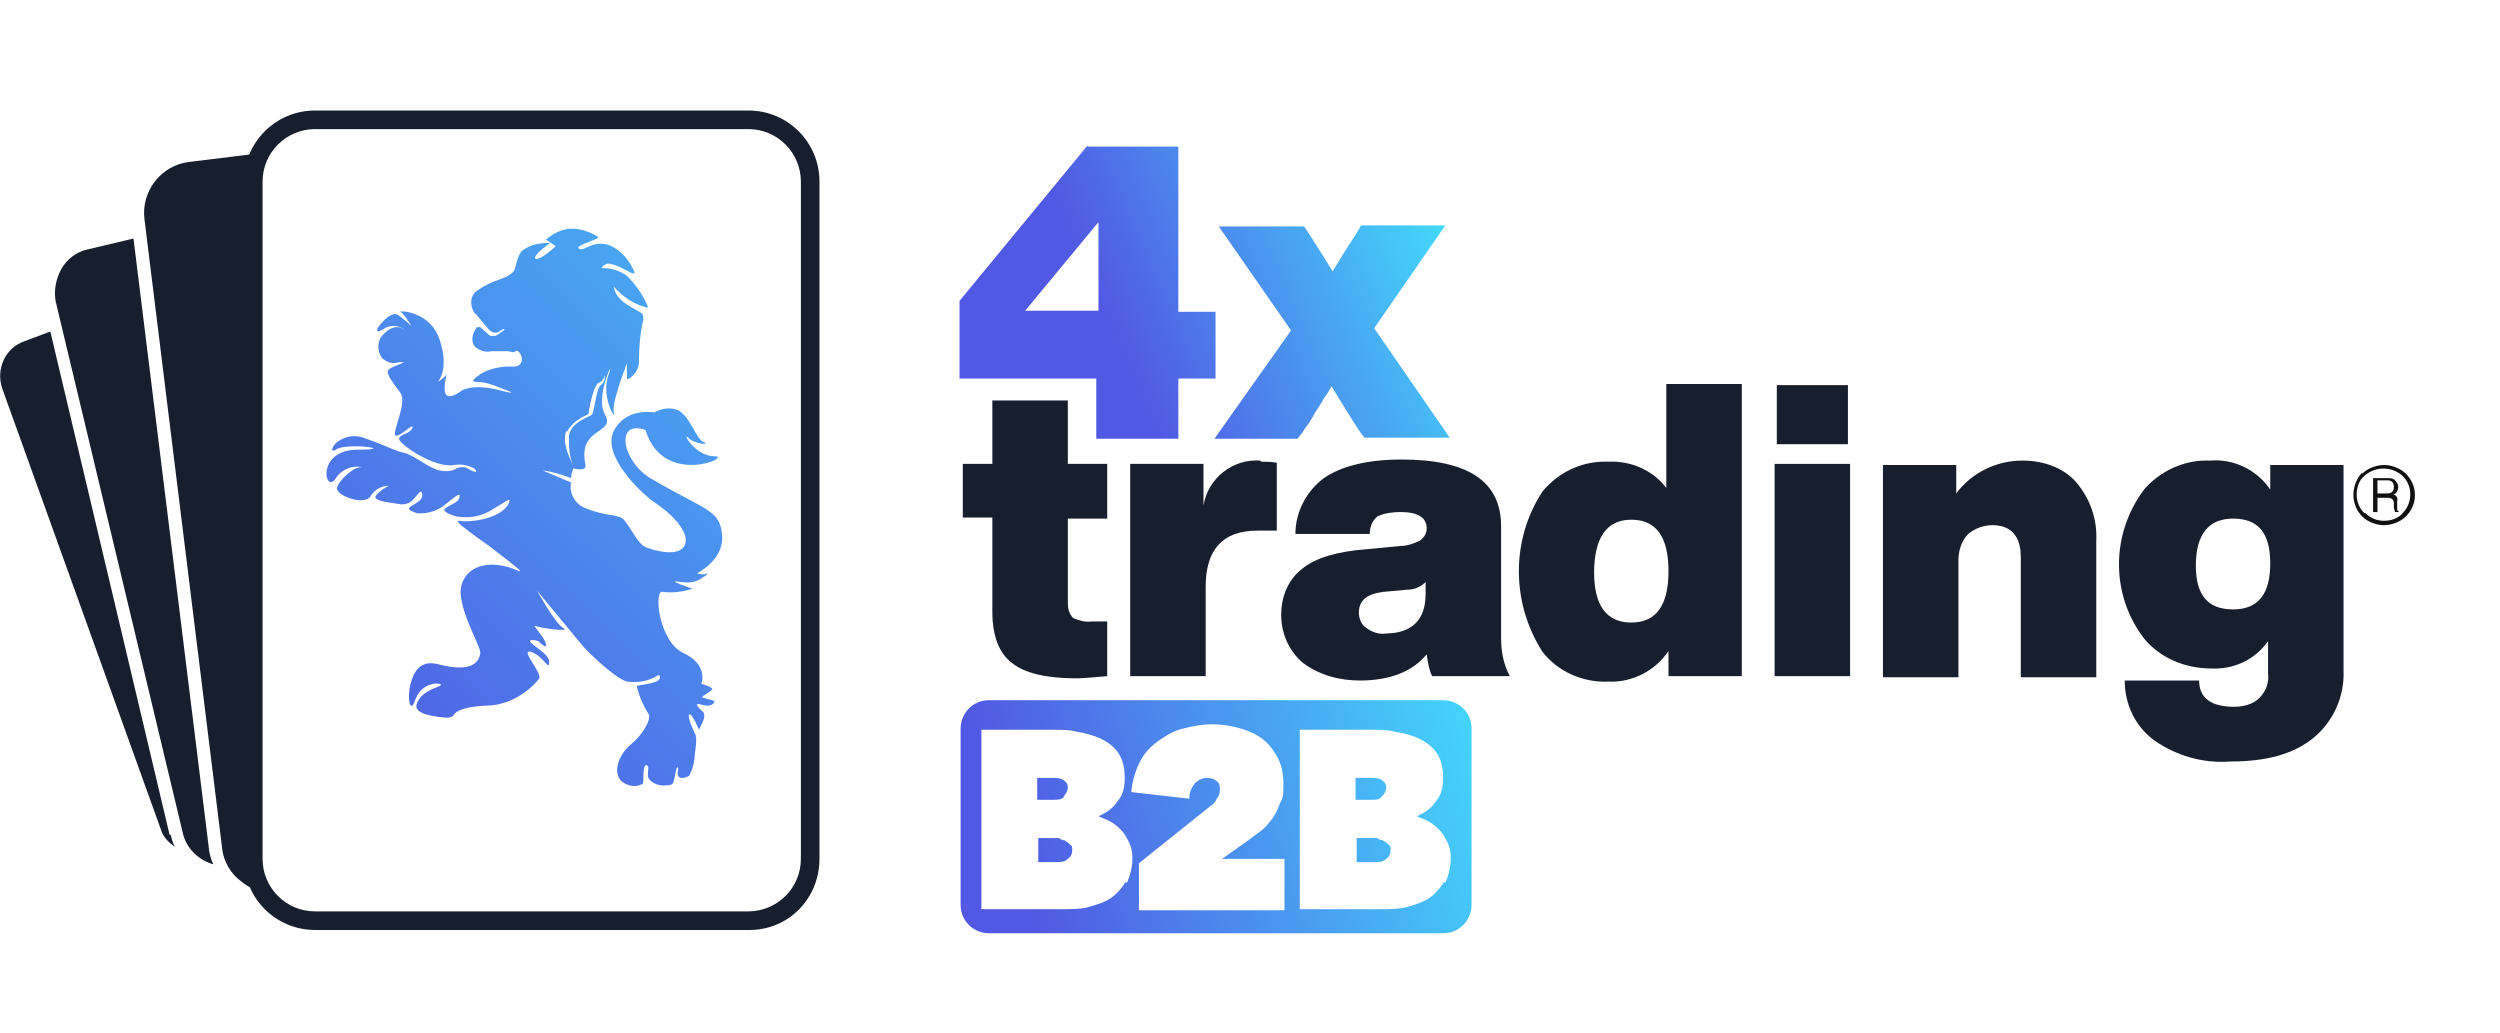 <?xml version="1.0" encoding="UTF-8"?>
<svg id="Livello_1" xmlns="http://www.w3.org/2000/svg" xmlns:xlink="http://www.w3.org/1999/xlink" version="1.1" viewBox="0 0 228.5 94.4">
  <!-- Generator: Adobe Illustrator 29.2.1, SVG Export Plug-In . SVG Version: 2.1.0 Build 116)  -->
  <defs>
    <style>
      .st0 {
        fill: none;
      }

      .st1 {
        fill: #111;
      }

      .st2 {
        fill: url(#Sfumatura_senza_nome_21);
      }

      .st3 {
        fill: url(#Sfumatura_senza_nome_22);
      }

      .st4 {
        fill: url(#Sfumatura_senza_nome_23);
      }

      .st5 {
        fill: url(#Sfumatura_senza_nome_26);
      }

      .st6 {
        fill: url(#Sfumatura_senza_nome_24);
      }

      .st7 {
        fill: url(#Sfumatura_senza_nome_25);
      }

      .st8 {
        fill: #171f2f;
      }

      .st9 {
        fill: url(#Sfumatura_senza_nome_2);
      }

      .st10 {
        clip-path: url(#clippath);
      }
    </style>
    <clipPath id="clippath">
      <path class="st0" d="M51.8,39.5c.7-1.3,1.9-1.5,2-1.7,0-.2.4-2.5.9-2.8.3-.1.5-.4.6-.7,0,.4-.1.7-.4.9-.4.3-.6,2.5-.8,2.7-.2.2-2,.7-2.1,2,0,.9,0,1.8.4,2.6h0s-1.2-2-.6-3.2M50.8,22.5c-.2.2-1.7,1.5-1.9,1.1-.1-.3,1.1-1.2,1.4-1.4,0,0,0,0,0,0-.8,0-1.7.1-2.4.6-.6.3-.7,1.5-.9,1.9-.2.4-.9.7-1.5.9-.6.2-1.2.5-1.8.9-.7.4-.8,1.3-.4,2,0,0,.1.2.2.2,1.1,1.3,1.3,1.7,1.7,1.7.2,0,.4,0,.5-.2.2,0,.3-.2.4-.1.1,0-.4.4-.8.6-.2,0-.3,0-.5,0l-.9-.8c0,0-.2,0-.3,0,0,0,0,0,0,0-.3.4-.5.9-.4,1.3,0,.6,1,1.1,1.7.9.5,0,.9,0,1.4,0,.4,0,.7.2.8,0,.2-.2.6.3.6.7s-.2.8-1.1.7c-.9,0-1.9.2-2.7.7-.6.4-.9.7-.4.7.7,0,1.4.2,2.1.5,1.1.4,1.8.7.2.3-2.6-.7-3.6,0-3.6,0,0,0-1,.8-1.4.4-.4-.4.1-2.1,0-1.9-.1.3-.8.7-.8.7,0,0,1.1-1,.2-3.8s-3.9-2.7-3.6-2.6,1,1.3,1,1.3c-.4-.4-.8-.7-1.2-1-.4-.3-1.1.2-1.5.7-.5.5-.7,1.1.1.6.7-.5,1.7-.4,2.2.3,0,0,0,0,0,0,0,0-.8-1.2-2.1.1-.6.5-.7,1.5-.2,2.2.2.2.4.3.6.4.3.1.7.1,1,0,.2,0,.4,0,.4,0,0,.1-1.1.4-1.4.7s.5,1.3,1.1,2.1c.6.9-.6,3.2-.5,3.8,0,.3.5,0,.9-.3.4-.3.8-.6.7-.3-.2.6-1.4.6-1.2,1.1s3.2,2.6,5,2.3c.6-.1,1.3,0,1.8.3.3.2.3.4,0,.3-.5-.2-.6-.4-1-.4-.2,0-.5,0-.7.2-.5.2-.9.2-1.4.1-1-.2-2.2-1.3-3.2-1.6-1-.2-1.5-.6-3.8-1.4-.9-.3-1.8-.1-2.5.5-.4.4-.5.9,0,.6.9-.7,5.8,0,2,0-3.9,0-3,4.2-2,2.6.5-.8,1.5-1.2,2.4-1q.1,0,0,0c-.8-.1-2.2,1.3-2.3,1.9-.1.7,2.6,1.7,3.1.7.4-.6,1-.9,1.7-.9-.2,0-1.1.6-1.3,1,0,.4,1.1.5,2.4.7.5,0,.9-.2,1.2-.6.4-.4.6-.9.7-.3.1,1-2.4,1.1-.5,1.7.9.1,1.9-.2,2.6-.8.8-.6,1.4-1.2,1.3-.7,0,.9-2.9,1-.3,1.8,1.2.2,2.4,0,3.4-.7,1.1-.6,1.7-1.2,1.4-.5-.6,1.3-3.2,1.8-4.6,1.6-.4,0,1.1,1.1,2.8,2.3,1.8,1.4,3.6,2.7,2.5,2.2-2.1-.9-4.4-.6-5,1.3-.6,1.9,1.8,5.7,1.7,6.3s-.5,1.9-3.9,1c-1.6-.4-2.2.7-2.5,1.9-.3,1.3,0,2.6.4,1.5.6-1.9,2.5-1.7,2.4-1.5,0,.2-1.7.4-2.2,1.7-.4,1,1.7,1.2,2.7,1.3.3,0,.6-.1.7-.3.2-.3.9-.7,2.8-.8,2,0,3.8-1,5-2.5.2-.6-1.9-2.8-.7-2.4,1.1.4,1.6,1.8,1.6.9s-2.4-1.9-1.6-2c.3,0,.6,0,.8.3.3.2.5.4.5.2.1-.5-1.2-1.8-1-1.8.5.2,3.3.6,2.6.2-.7-.3-2.4-3.4-2.4-3.4l4.3,5.2s2.6,2.7,3.9,3.1c.9.1,1.9,0,2.7-.5,0,0,.4-.3.3.2-.1.5-2,.6-2.1.7.2.9.6,1.8,1.1,2.6.2.4-.4,1.7-1.6,2.7-1.2,1-1.7,2.6-.9,3.4.5.4,1.2.6,1.8.3.2,0,.2-.2.2-.4,0-.5,0-1.7.4-1.3.2.2-.2.9.2,1.3.5.5,1.3.6,2,.4.3-.1.4-2.2.6-1.4-.3,1,.5.9,1,.6.3-.6.5-1.3.5-2,0,0,.3-1.5,0-1.9-.2-.4-.7-1.5-.5-1.7.2-.2.9,1.4.9,1.4.1-.3.3-.6.4-.9.1-.2.1-.5,0-.7,0,0-1.2-1-.2-.7,1,.3,1.2-.2,1.2-.3s-1.2-.3-1.1-.4c0-.1.8-.5.9-.7s-1-.5-1-.5c0,0,.7-1.7-1.6-2.8-2.3-1-2.8-5.9-1.9-5.6.9.1,1.8,0,2.7-.3,0,0-2.8-.9-1-.6.7.1,1.4,0,1.9-.4.4-.2.5-.4.4-.4-.2.2-.9,0-.9,0,0,0,2.5-1.2,2.3-3.5-.2-2.3-1.4-2.2-6.4-5.1-2.7-1.5-3.5-5.5-.6-4.5,1.6,5.3,8.1,2.4,6.3,2.4s-3-2.3-2.4-1.7c.5.6,2.2.7,1.4.4-.7-.3-1.2-2.3-2.3-2.9-.7-.3-1.5-.2-2.2.2,0,0-2.6-.5-3.7,1.7s2.4,5.6,3.7,6.5c1.4.9,3.3,2.7,2.8,3.9-.5,1.2-2.9.5-3.6.2s-1.3-1.7-1.9-2.4c-.5-.7-1.6-.3-3.7-1.2-.9-.4-1.4-1.4-1.2-2.3l-2.6-1.1c.9.1,1.8.4,2.6.7,0-.3.1-.6.2-.9,0,0,1.3.4,1.1-.4-.7-3.4,2.8-2.7,1.8-4.5-1-1.7,1.1-5.7.3-3.6-.7,2.1.8,4.3.5,3.4-.2-.8.9-3.7,1.2-4.5,0,.5,0,1,0,1.4,0,0,.1.1.2,0,0,0,0,0,0,0,.5-.3.9-.9.9-1.5,0-1.3.1-2.6.4-3.9,0-.2,0-.5-.2-.6-.7-.5-2.3-1-2.5-2.4.8.9,1.8,1.6,3,1.9,0,0,.2,0,.1-.1-.4-1-1.1-2-1.9-2.8-.7-.5-1.5-.7-2.3-.7,0,0,0-.2.5-.4.6-.1,2.1.8,2.1.8,0,0,.4.2.4,0-.4-1-1.1-1.9-2.1-2.4-.6-.3-1.4-.3-2,0-.5.2-.8.4-1,.2-.3-.2,1-.6,1.7-.9,0,0,.1-.2,0-.2,0,0,0,0,0,0-.7-.4-1.5-.7-2.3-.7-.9,0-1.7.4-2.4,1h0Z"/>
    </clipPath>
    <linearGradient id="Sfumatura_senza_nome_2" data-name="Sfumatura senza nome 2" x1="-441.3" y1="989.4" x2="-442.9" y2="990.2" gradientTransform="translate(26001.6 48779.5) scale(58.7 -49.2)" gradientUnits="userSpaceOnUse">
      <stop offset="0" stop-color="#42e8ff"/>
      <stop offset="1" stop-color="#5158e3"/>
    </linearGradient>
    <linearGradient id="Sfumatura_senza_nome_21" data-name="Sfumatura senza nome 2" x1="135.2" y1="18.4" x2="102.4" y2="32.5" gradientTransform="matrix(1,0,0,1,0,0)" xlink:href="#Sfumatura_senza_nome_2"/>
    <linearGradient id="Sfumatura_senza_nome_22" data-name="Sfumatura senza nome 2" x1="141.6" y1="65.4" x2="92.9" y2="80.3" gradientTransform="matrix(1,0,0,1,0,0)" xlink:href="#Sfumatura_senza_nome_2"/>
    <linearGradient id="Sfumatura_senza_nome_23" data-name="Sfumatura senza nome 2" x1="142" y1="66.8" x2="93.3" y2="81.7" gradientTransform="matrix(1,0,0,1,0,0)" xlink:href="#Sfumatura_senza_nome_2"/>
    <linearGradient id="Sfumatura_senza_nome_24" data-name="Sfumatura senza nome 2" x1="139.5" y1="58.6" x2="90.8" y2="73.6" gradientTransform="matrix(1,0,0,1,0,0)" xlink:href="#Sfumatura_senza_nome_2"/>
    <linearGradient id="Sfumatura_senza_nome_25" data-name="Sfumatura senza nome 2" x1="141.1" y1="63.8" x2="92.4" y2="78.8" gradientTransform="matrix(1,0,0,1,0,0)" xlink:href="#Sfumatura_senza_nome_2"/>
    <linearGradient id="Sfumatura_senza_nome_26" data-name="Sfumatura senza nome 2" x1="143.6" y1="72" x2="94.9" y2="86.9" gradientTransform="matrix(1,0,0,1,0,0)" xlink:href="#Sfumatura_senza_nome_2"/>
  </defs>
  <g id="Raggruppa_810">
    <g id="Raggruppa_22">
      <g id="Raggruppa_17">
        <g id="Raggruppa_16">
          <path id="Tracciato_41" class="st8" d="M68.4,85H28.8c-3.6,0-6.5-2.9-6.5-6.5V16.6c0-3.6,2.9-6.5,6.5-6.5h39.6c3.6,0,6.5,2.9,6.5,6.5v61.9c0,3.6-2.8,6.5-6.4,6.5,0,0,0,0,0,0M28.8,11.8c-2.6,0-4.8,2.1-4.8,4.8,0,0,0,0,0,0v61.9c0,2.6,2.1,4.8,4.8,4.8,0,0,0,0,0,0h39.6c2.6,0,4.8-2.1,4.8-4.8,0,0,0,0,0,0V16.6c0-2.6-2.1-4.8-4.8-4.8,0,0,0,0,0,0H28.8Z"/>
        </g>
      </g>
      <g id="Raggruppa_19">
        <g class="st10">
          <g id="Raggruppa_18">
            <rect id="Rettangolo_37" class="st9" x="19" y="22.5" width="58.7" height="49.2" transform="translate(-8.6 83.4) rotate(-76.8)"/>
          </g>
        </g>
      </g>
      <g id="Raggruppa_21">
        <g id="Raggruppa_20">
          <path id="Tracciato_44" class="st8" d="M15.5,76.3L4.6,30.3l-2.4.9c-1.7.6-2.6,2.5-2,4.3l14.5,40.3c.2.7.7,1.2,1.3,1.6-.2-.3-.3-.7-.4-1.1"/>
          <path id="Tracciato_45" class="st8" d="M19.1,77.6l-6.9-55.8-4.2,1c-1,.2-1.9.9-2.4,1.8-.5.9-.7,2-.5,3l11.6,48.5c.3,1.4,1.4,2.5,2.8,2.9-.2-.4-.3-.8-.4-1.3"/>
          <path id="Tracciato_46" class="st8" d="M23.1,78.5V16.6c0-.9.2-1.8.7-2.6l-6.5.8c-2.6.3-4.4,2.7-4.1,5.2,0,0,0,0,0,0l7.1,57.5c.1,1.2.8,2.4,1.8,3.1.6.5,1.3.8,2,.9-.6-.9-.9-1.9-.9-3"/>
        </g>
      </g>
    </g>
  </g>
  <g>
    <g id="Raggruppa_15">
      <path class="st2" d="M124.4,20.6h0s-.4.7-.4.7c-.6.9-1.3,2-2.2,3.5-.9-1.5-1.7-2.7-2.2-3.5l-.4-.6h-7.8l6.6,9.5-7,9.9h7.6l.3-.4c.2-.2.3-.5.5-.7.3-.4.6-.9.8-1.3.2-.3.5-.7.8-1.3.4-.5.6-.9.7-1.1,1.7,2.8,2.6,4.2,2.7,4.3l.3.4h7.8l-6.9-10,6.5-9.4h-7.6ZM100.4,20.3v8.1h-6.7l6.7-8.1ZM99.4,13.3l-11.7,14.2v7.1h12.5v5.5h7.5v-5.5h3.4v-6.1h-3.4v-15.1h-8.3Z"/>
    </g>
    <path id="Tracciato_34" class="st8" d="M101.2,42.5v4.9h-3.6v7.7c0,.5.1,1,.5,1.4.5.2,1.1.4,1.7.3h1.4v5c-1.2.1-2.2.2-2.9.2-2.7,0-4.7-.5-5.8-1.4-1.2-.9-1.8-2.5-1.8-4.7v-8.6h-2.7v-4.9h2.7v-5.8h6.9v5.8h3.6"/>
    <path id="Tracciato_35" class="st8" d="M115.3,42.2c.5,0,.9,0,1.4.1v6.2h-1.8c-3.1,0-4.7,1.7-4.7,5.1v8.2h-6.9v-19.4h6.7v3.8c.4-2.5,2.7-4.3,5.2-4.1"/>
    <path id="Tracciato_36" class="st8" d="M137.8,61.8h-6.9c-.3-.6-.4-1.3-.5-2-1.3,1.6-3.4,2.4-6.1,2.4-1.9,0-3.7-.5-5.2-1.6-1.3-1.1-2-2.7-2-4.4,0-1.6.6-3.2,1.9-4.2,1.2-1,3.2-1.6,5.9-1.8l3.1-.3c.6,0,1.2-.2,1.8-.5.4-.3.6-.7.6-1.1,0-1-.8-1.5-2.4-1.5-.7,0-1.5.1-2.1.4-.5.4-.7,1-.7,1.6h-6.8c0-2,1-3.9,2.6-5.1,1.6-1.1,4-1.7,7.1-1.7,6.1,0,9.1,2,9.1,6.1v10.2c0,1.2.2,2.4.8,3.5M126.6,57.9c2.4,0,3.7-1.2,3.7-3.6v-1.1c-.5.5-1.1.7-1.7.7l-2.2.2c-1.5.2-2.2.8-2.2,1.9,0,.5.2,1.1.7,1.4.5.4,1.2.6,1.8.5"/>
    <path id="Tracciato_37" class="st8" d="M152.3,44.5v-9.4h6.9v26.7h-6.7v-2.3c-1.2,1.8-3.3,2.9-5.5,2.8-2.3.1-4.6-.9-6-2.7-2.9-4.5-2.9-10.3,0-14.7,1.5-1.8,3.7-2.8,6-2.7,2.1-.1,4.1.8,5.3,2.4M145.7,52.3c0,3,1.1,4.6,3.4,4.6s3.4-1.6,3.4-4.7-1.1-4.7-3.4-4.7-3.4,1.7-3.4,4.9"/>
    <path id="Tracciato_38" class="st8" d="M169.1,61.8h-6.9v-19.4h6.9v19.4ZM168.9,40.6h-6.5v-5.4h6.5v5.4Z"/>
    <path id="Tracciato_39" class="st8" d="M184.9,42.1c1.8,0,3.6.6,4.8,1.9,1.3,1.5,2,3.4,1.9,5.4v12.5h-6.9v-11c0-1.9-.9-2.9-2.6-2.9-.8,0-1.6.3-2.2.8-.6.6-.9,1.5-.9,2.4v10.7h-6.9v-19.4h6.7v2.6c1.4-1.9,3.7-3,6-3"/>
    <path id="Tracciato_40" class="st8" d="M207.5,44.9v-2.4h6.7v18.8c.1,2.3-.9,4.6-2.7,6.1-1.8,1.5-4.3,2.2-7.6,2.2-2.5.2-5-.5-7.1-2-1.7-1.3-2.6-3.3-2.6-5.4h6.8c0,1.6,1.1,2.4,3.2,2.4.8,0,1.7-.2,2.3-.8.6-.6.9-1.4.8-2.2v-3c-1.2,1.7-3.1,2.6-5.2,2.5-2.3,0-4.6-.9-6.1-2.7-3.1-4-3.1-9.6,0-13.7,1.5-1.7,3.7-2.7,6-2.6,2.2-.2,4.4.9,5.6,2.8M200.7,51.7c0,2.7,1.1,4,3.4,4s3.4-1.4,3.4-4.2-1.1-4.1-3.4-4.1c-2.2,0-3.4,1.4-3.4,4.3"/>
    <path id="Tracciato_42" class="st1" d="M215.9,43.3c.5-.5,1.3-.8,2-.8.7,0,1.5.3,2,.8,1.1,1.1,1.1,2.8,0,3.9,0,0,0,0,0,0-.5.5-1.3.8-2,.8-.7,0-1.5-.3-2-.8-.5-.5-.8-1.2-.8-2,0-.7.3-1.5.8-2M216.2,46.9c.5.5,1.1.7,1.7.7.6,0,1.3-.2,1.7-.7.4-.4.7-1,.7-1.7,0-.6-.2-1.2-.7-1.7-1-.9-2.5-.9-3.5,0-.5.4-.7,1.1-.7,1.7,0,.6.2,1.2.7,1.7M219.1,45.9v.5c0,.2,0,.3.2.4h-.4c0-.1-.1-.3-.1-.4v-.4c0-.3-.2-.5-.5-.5,0,0,0,0-.1,0h-.9v1.3h-.4v-3.1h1.3c.3,0,.5,0,.7.2.2.2.3.4.3.6,0,.3-.2.7-.5.7.3,0,.5.3.4.6M217.3,45.1h.9c.4,0,.6-.2.6-.6s-.2-.6-.6-.6h-.9v1.1Z"/>
  </g>
  <g>
    <path class="st3" d="M131.9,64h-41.5c-1.5,0-2.6,1.2-2.6,2.6v16.1c0,1.5,1.2,2.6,2.6,2.6h41.5c1.5,0,2.6-1.2,2.6-2.6v-16.1c0-1.5-1.2-2.6-2.6-2.6ZM102.9,80.6c-.4.6-.8,1.1-1.4,1.5-.6.4-1.3.6-2,.8s-1.5.2-2.4.2h-7.4v-16.4h6.7c.7,0,1.4,0,2.1.2.7.1,1.4.3,2.1.6.6.3,1.2.7,1.6,1.3.4.6.6,1.3.6,2.3s-.2,1.6-.7,2.2c-.4.6-1,1-1.7,1.3h0c.4.2.8.3,1.1.5.4.2.7.5,1,.8.3.3.5.7.7,1.1.2.4.3.9.3,1.4,0,.9-.2,1.6-.5,2.3ZM117.4,83.2h-13.3v-4.3l6.5-5.2c.3-.2.5-.4.6-.7.2-.2.3-.5.3-.8s0-.6-.3-.8c-.2-.2-.5-.3-.9-.3s-.8.2-1.1.5c-.3.4-.5.8-.5,1.4l-5.3-.6c.1-1.1.4-2,.8-2.8.4-.8,1-1.4,1.7-1.9.7-.5,1.4-.9,2.2-1.1.8-.2,1.7-.4,2.6-.4s1.6.1,2.4.3c.8.2,1.5.5,2.1.9.6.4,1.1,1,1.5,1.7.4.7.6,1.5.6,2.5s0,1.3-.3,1.8c-.2.5-.4,1-.7,1.4-.3.4-.6.8-1,1.1-.4.3-.8.6-1.2.9l-2.4,1.7h5.7v4.6ZM132,80.6c-.4.6-.8,1.1-1.4,1.5-.6.4-1.3.6-2,.8-.8.2-1.5.2-2.4.2h-7.4v-16.4h6.7c.7,0,1.4,0,2.1.2.7.1,1.4.3,2.1.6.6.3,1.2.7,1.6,1.3.4.6.6,1.3.6,2.3s-.2,1.6-.7,2.2c-.4.6-1,1-1.7,1.3h0c.4.2.8.3,1.1.5.4.2.7.5,1,.8.3.3.5.7.7,1.1.2.4.3.9.3,1.4,0,.9-.2,1.6-.5,2.3Z"/>
    <path class="st4" d="M126.3,72.8c.2-.2.4-.5.4-.8s-.1-.5-.4-.7c-.3-.2-.6-.2-1-.2h-1.4v2h1.5c.4,0,.7,0,.9-.3Z"/>
    <path class="st6" d="M97.2,72.8c.2-.2.4-.5.4-.8s-.1-.5-.4-.7c-.3-.2-.6-.2-1-.2h-1.4v2h1.5c.4,0,.7,0,1-.3Z"/>
    <path class="st7" d="M97.3,76.8c-.2,0-.4-.1-.5-.2-.2,0-.4,0-.5,0h-1.4v2.2h1.6c.4,0,.8,0,1.1-.3.3-.2.4-.5.4-.8s0-.4-.2-.5c-.1-.1-.3-.3-.4-.3Z"/>
    <path class="st5" d="M126.4,76.8c-.2,0-.4-.1-.5-.2-.2,0-.4,0-.5,0h-1.4v2.2h1.6c.4,0,.8,0,1.1-.3.3-.2.4-.5.4-.8s0-.4-.2-.5c-.1-.1-.3-.3-.4-.3Z"/>
  </g>
</svg>